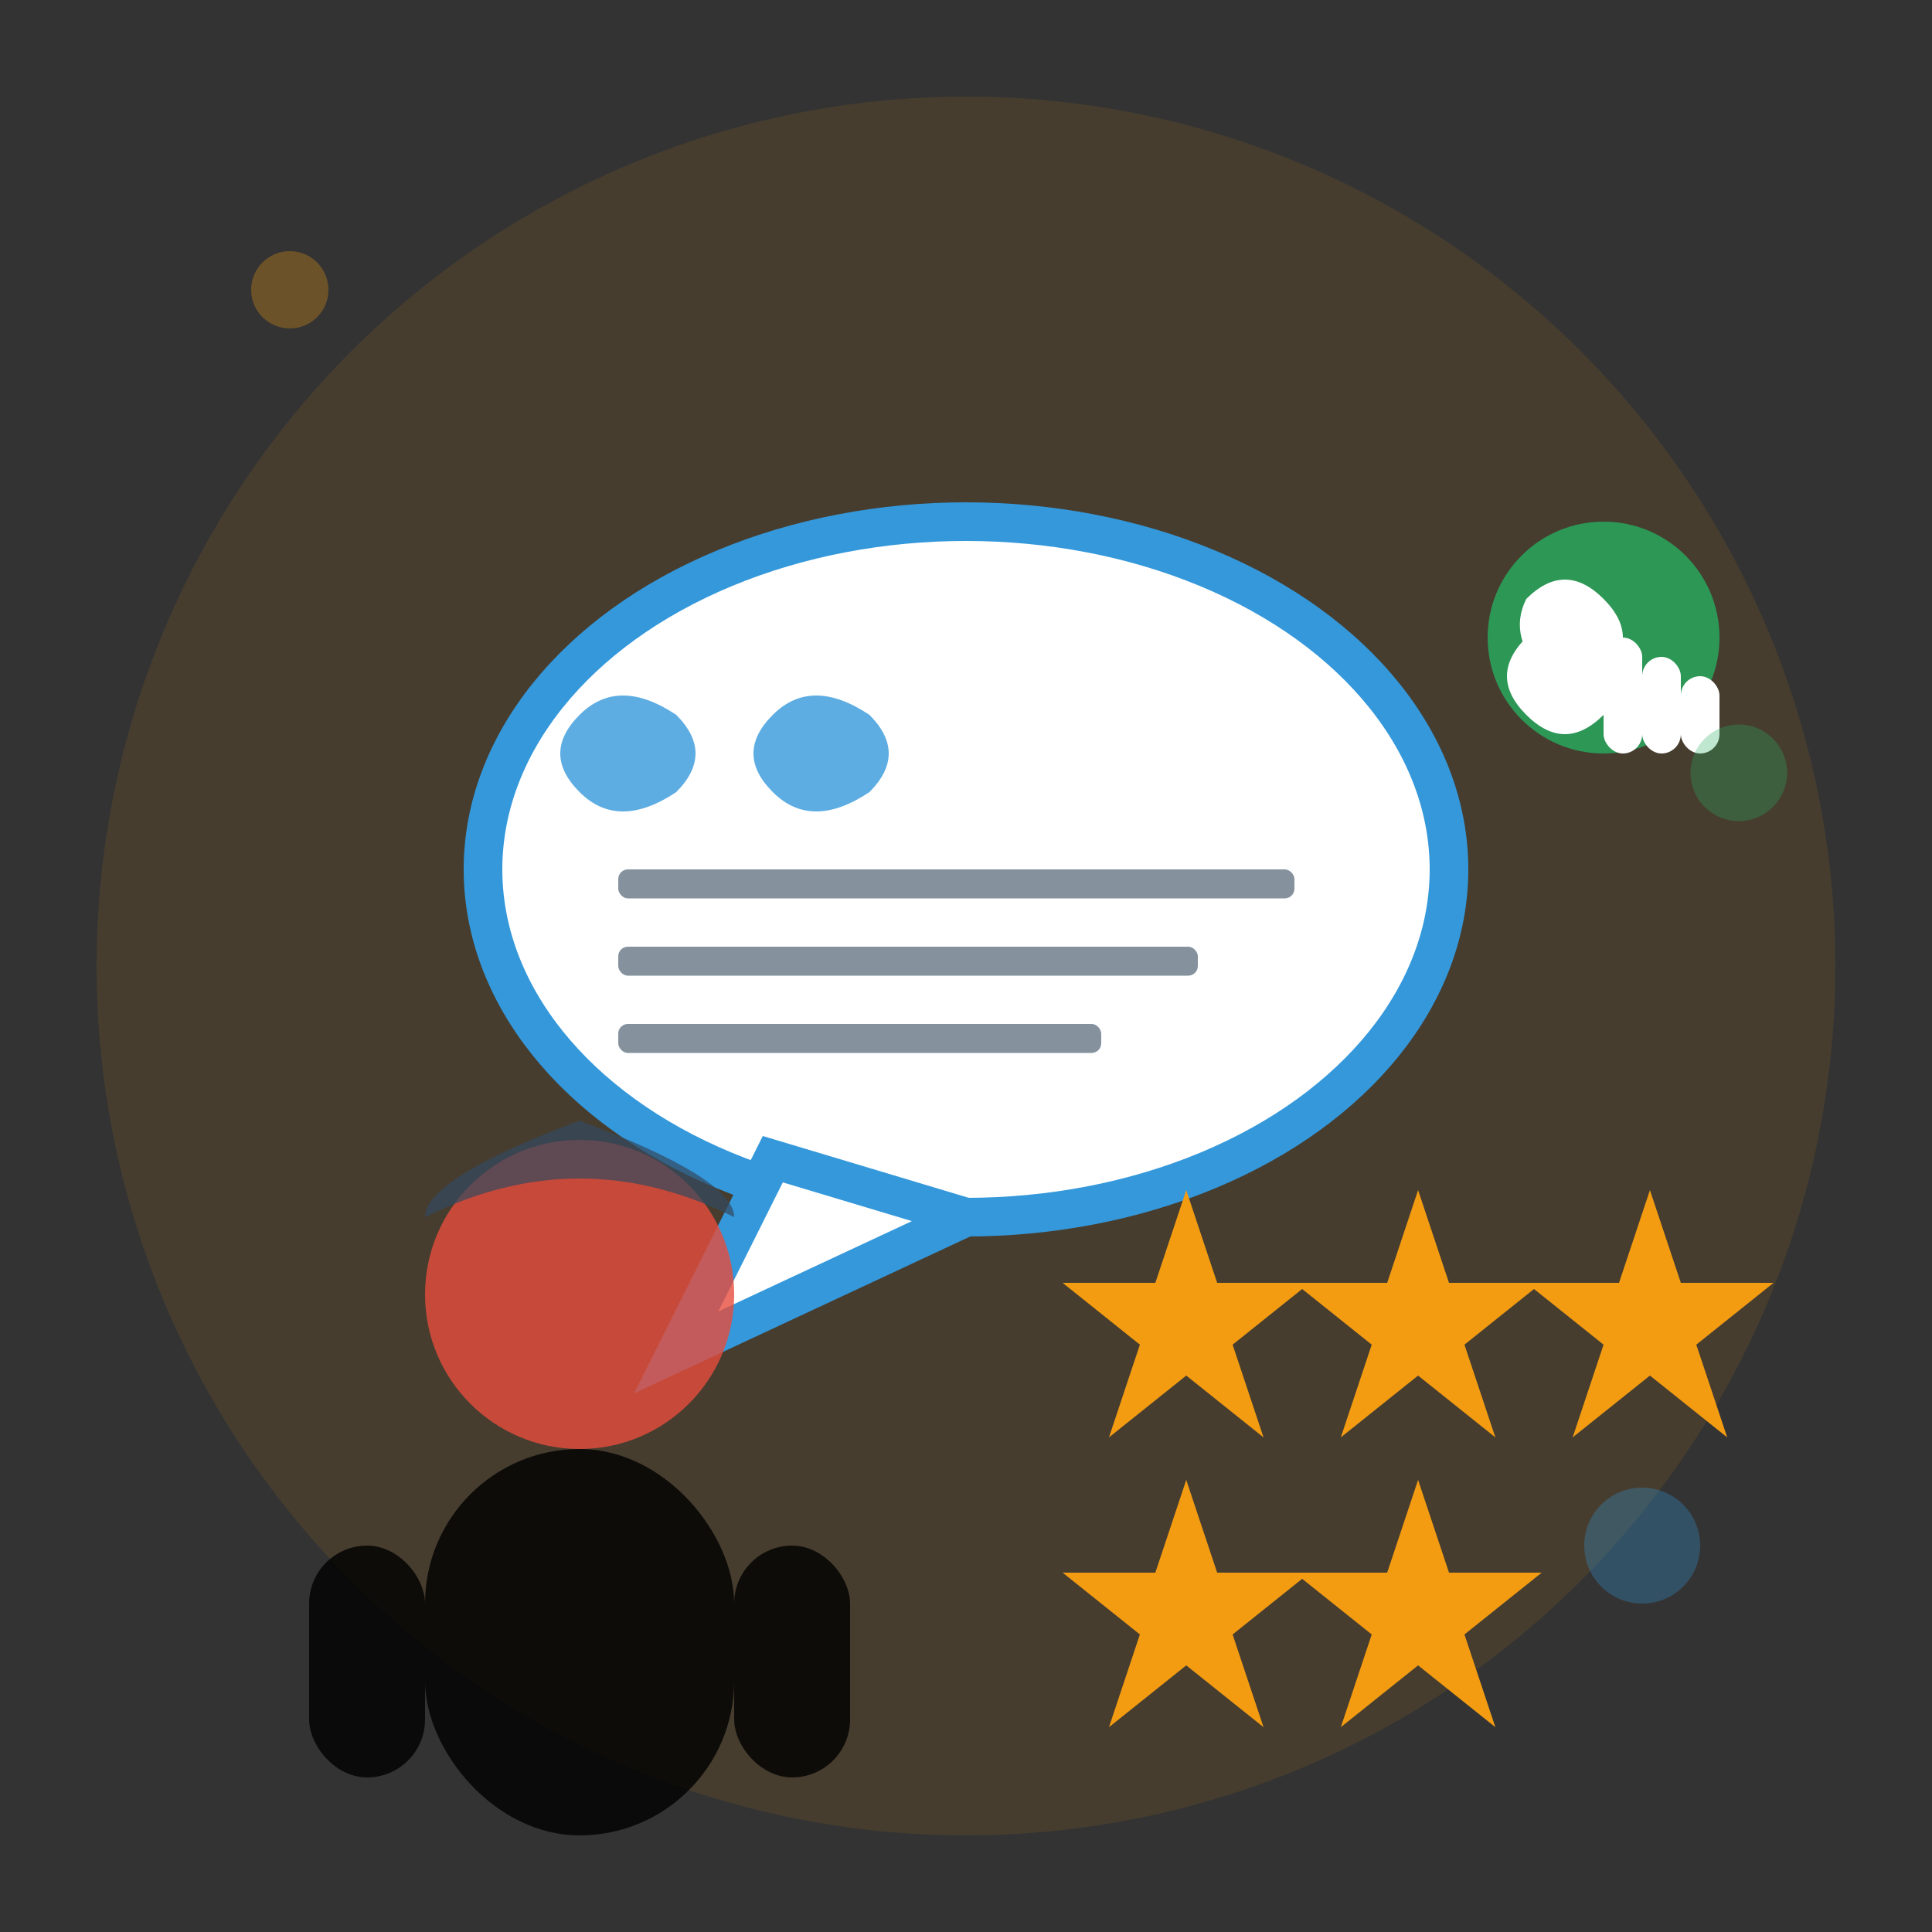 <svg viewBox="0 0 100 100" xmlns="http://www.w3.org/2000/svg">
    <rect x="0" y="0" width="100" height="100" fill="#333333" stroke="none"/>
    <!-- Background circle -->
    <circle cx="50" cy="50" r="45" fill="#f39c12" opacity="0.1"/>
    
    <!-- Speech bubble -->
    <g transform="translate(20, 25)">
        <!-- Main bubble -->
        <ellipse cx="30" cy="20" rx="25" ry="18" fill="white" stroke="#3498db" stroke-width="2"/>
        <!-- Bubble tail -->
        <polygon points="20,35 15,45 30,38" fill="white" stroke="#3498db" stroke-width="2"/>
        
        <!-- Quote marks -->
        <g fill="#3498db" opacity="0.8">
            <path d="M 15 12 Q 12 10 10 12 Q 8 14 10 16 Q 12 18 15 16 Q 17 14 15 12 Z"/>
            <path d="M 25 12 Q 22 10 20 12 Q 18 14 20 16 Q 22 18 25 16 Q 27 14 25 12 Z"/>
        </g>
        
        <!-- Text lines in bubble -->
        <g fill="#34495e" opacity="0.6">
            <rect x="12" y="20" width="35" height="1.5" rx="0.5"/>
            <rect x="12" y="24" width="30" height="1.5" rx="0.5"/>
            <rect x="12" y="28" width="25" height="1.5" rx="0.5"/>
        </g>
    </g>
    
    <!-- Person giving testimonial -->
    <g transform="translate(15, 55)">
        <!-- Head -->
        <circle cx="15" cy="12" r="8" fill="#e74c3c" opacity="0.8"/>
        <!-- Hair -->
        <path d="M 7 8 Q 15 4 23 8 Q 23 6 15 3 Q 7 6 7 8 Z" fill="#34495e" opacity="0.7"/>
        <!-- Body -->
        <rect x="7" y="20" width="16" height="20" fill="#000" opacity="0.8" rx="8"/>
        <!-- Arms -->
        <rect x="1" y="25" width="6" height="12" fill="#000" opacity="0.8" rx="3"/>
        <rect x="23" y="25" width="6" height="12" fill="#000" opacity="0.8" rx="3"/>
    </g>
    
    <!-- Star rating -->
    <g transform="translate(55, 60)">
        <g fill="#f39c12">
            <!-- 5 stars -->
            <polygon points="8,2 10,8 16,8 11,12 13,18 8,14 3,18 5,12 0,8 6,8" transform="scale(0.8)"/>
            <polygon points="8,2 10,8 16,8 11,12 13,18 8,14 3,18 5,12 0,8 6,8" transform="translate(12,0) scale(0.8)"/>
            <polygon points="8,2 10,8 16,8 11,12 13,18 8,14 3,18 5,12 0,8 6,8" transform="translate(24,0) scale(0.8)"/>
            <polygon points="8,2 10,8 16,8 11,12 13,18 8,14 3,18 5,12 0,8 6,8" transform="translate(0,15) scale(0.8)"/>
            <polygon points="8,2 10,8 16,8 11,12 13,18 8,14 3,18 5,12 0,8 6,8" transform="translate(12,15) scale(0.8)"/>
        </g>
    </g>
    
    <!-- Thumbs up -->
    <g transform="translate(75, 25)">
        <circle cx="8" cy="8" r="6" fill="#27ae60" opacity="0.8"/>
        <!-- Thumb -->
        <path d="M 5 10 Q 3 8 4 6 Q 6 4 8 6 Q 10 8 8 10 L 8 12 Q 6 14 4 12 Q 2 10 4 8 L 5 10 Z" fill="white"/>
        <!-- Fingers -->
        <rect x="8" y="8" width="2" height="6" fill="white" rx="1"/>
        <rect x="10" y="9" width="2" height="5" fill="white" rx="1"/>
        <rect x="12" y="10" width="2" height="4" fill="white" rx="1"/>
    </g>
    
    <!-- Decorative elements -->
    <g opacity="0.3">
        <circle cx="85" cy="80" r="3" fill="#3498db"/>
        <circle cx="15" cy="15" r="2" fill="#f39c12"/>
        <circle cx="90" cy="40" r="2.5" fill="#27ae60"/>
    </g>
</svg>

